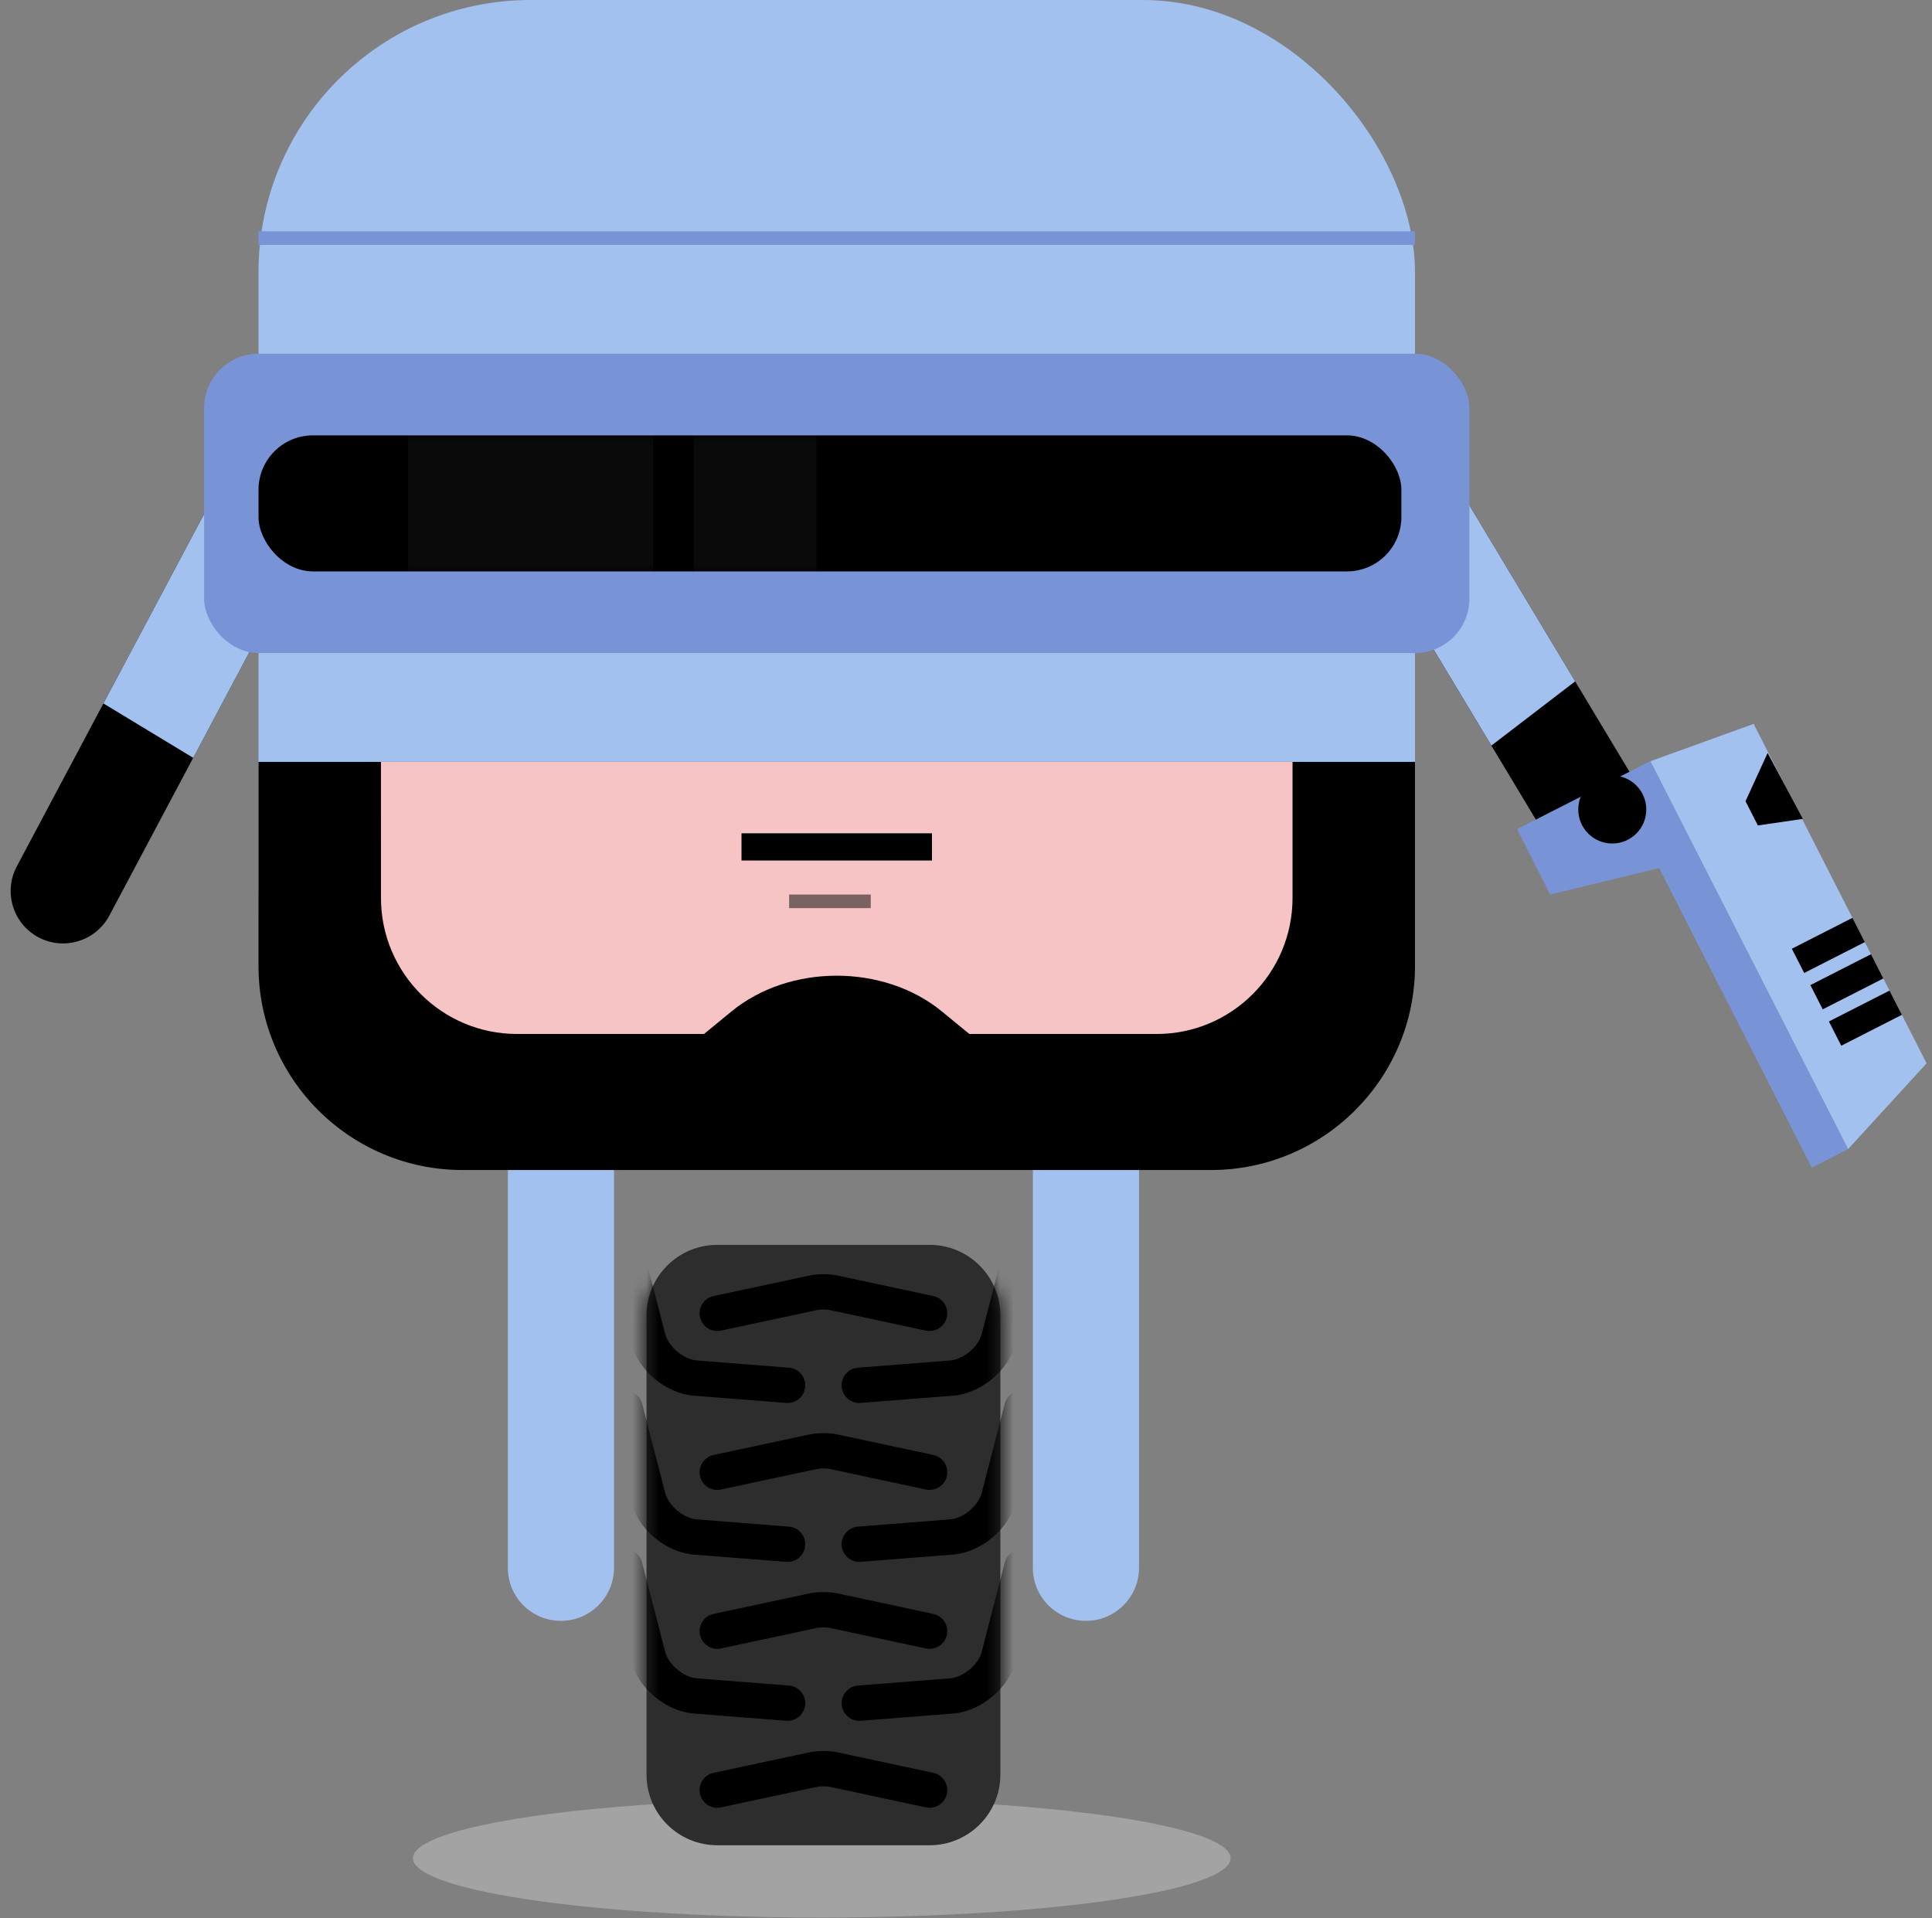 <svg height="141" viewBox="0 0 142 141" width="142" xmlns="http://www.w3.org/2000/svg" xmlns:xlink="http://www.w3.org/1999/xlink"><rect x="0" y="0" width="142" height="141" fill="#808080" stroke="none"/><mask id="a" fill="#fff"><path d="m.518 5.692c0-2.867 2.331-5.192 5.2-5.192h15.607c2.872 0 5.2 2.326 5.2 5.192v33.746c0 2.867-2.331 5.192-5.2 5.192h-15.607c-2.872 0-5.2-2.326-5.2-5.192z" fill="#fff" fill-rule="evenodd"/></mask><mask id="b" fill="#fff"><rect fill="#fff" fill-rule="evenodd" height="10" rx="4" width="84"/></mask><g fill="none" fill-rule="evenodd"><g fill-rule="nonzero"><ellipse cx="60.4" cy="136.584" fill="#d8d8d8" opacity=".4" rx="30.05" ry="4.36"/><g transform="translate(37 84)"><g transform="translate(10 7)"><path d="m.518 5.692c0-2.867 2.331-5.192 5.2-5.192h15.607c2.872 0 5.2 2.326 5.2 5.192v33.746c0 2.867-2.331 5.192-5.2 5.192h-15.607c-2.872 0-5.2-2.326-5.2-5.192z" fill="#2d2d2d"/><path d="m21.326 6.831c-.09 0-.182-.009-.274-.029l-7.068-1.512c-.224-.048-.699-.048-.924.001l-7.068 1.511c-.702.152-1.392-.296-1.543-.998-.15-.701.297-1.392.998-1.541l7.068-1.512c.583-.125 1.429-.124 2.012-.001l7.069 1.512c.702.15 1.149.84.998 1.541-.13.61-.67 1.027-1.269 1.027zm-10.439 5.291c-.034 0-.069-.002-.103-.004l-6.778-.532c-2.076-.163-4.109-1.868-4.63-3.882l-1.702-6.578c-.179-.695.239-1.403.933-1.582.697-.177 1.404.238 1.583.932l1.702 6.578c.243.941 1.348 1.867 2.317 1.943l6.778.532c.716.057 1.25.681 1.194 1.396-.054.68-.623 1.197-1.295 1.197zm5.271 0c-.671 0-1.241-.517-1.294-1.197-.056-.715.479-1.34 1.194-1.396l6.779-.532c.969-.076 2.074-1.002 2.317-1.943l1.701-6.578c.179-.695.888-1.112 1.583-.932.695.179 1.113.888.933 1.582l-1.701 6.578c-.521 2.014-2.555 3.719-4.63 3.882l-6.779.532c-.035.003-.069.004-.103.004zm5.168 6.39c-.09 0-.182-.009-.274-.029l-7.068-1.512c-.225-.048-.699-.048-.923 0l-7.069 1.512c-.702.153-1.393-.297-1.543-.998-.15-.702.297-1.392.998-1.542l7.068-1.511c.583-.125 1.43-.125 2.013 0l7.068 1.511c.702.15 1.149.84.998 1.542-.13.609-.67 1.027-1.269 1.027zm-10.439 5.291c-.034 0-.069-.002-.103-.004l-6.778-.532c-2.076-.163-4.11-1.868-4.63-3.882l-1.702-6.578c-.179-.695.239-1.403.933-1.582.697-.177 1.404.238 1.583.932l1.702 6.578c.243.941 1.348 1.866 2.317 1.942l6.778.532c.716.057 1.25.682 1.194 1.397-.054.68-.623 1.197-1.295 1.197zm5.271 0c-.671 0-1.241-.516-1.294-1.197-.056-.715.479-1.34 1.194-1.397l6.779-.532c.97-.076 2.074-1.002 2.317-1.942l1.701-6.578c.179-.695.888-1.111 1.583-.932.695.179 1.113.888.933 1.582l-1.701 6.578c-.521 2.014-2.555 3.719-4.63 3.882l-6.779.532c-.035.003-.069.004-.103.004zm5.168 6.391c-.09 0-.182-.009-.274-.029l-7.068-1.512c-.224-.048-.699-.049-.924 0l-7.068 1.512c-.702.151-1.392-.296-1.543-.998-.15-.701.297-1.392.998-1.541l7.068-1.512c.583-.124 1.429-.124 2.012 0l7.069 1.512c.702.15 1.149.84.998 1.541-.13.609-.67 1.027-1.269 1.027zm-10.439 5.291c-.034 0-.069-.002-.103-.004l-6.778-.532c-2.076-.163-4.109-1.868-4.63-3.882l-1.702-6.578c-.179-.695.239-1.402.933-1.582.697-.178 1.404.238 1.583.932l1.702 6.578c.243.941 1.348 1.867 2.317 1.943l6.778.532c.716.056 1.25.681 1.194 1.396-.054.68-.623 1.197-1.295 1.197zm5.271 0c-.671 0-1.241-.516-1.294-1.197-.056-.715.479-1.34 1.194-1.396l6.779-.532c.969-.076 2.074-1.002 2.317-1.943l1.701-6.578c.179-.695.888-1.113 1.583-.932.695.18 1.113.888.933 1.582l-1.701 6.578c-.521 2.014-2.555 3.719-4.63 3.882l-6.779.532c-.035.003-.069.004-.103.004zm5.168 6.39c-.09 0-.182-.009-.274-.029l-7.068-1.511c-.225-.048-.699-.048-.923 0l-7.069 1.511c-.702.153-1.393-.297-1.543-.998-.15-.702.297-1.392.998-1.541l7.068-1.512c.583-.125 1.43-.124 2.013 0l7.068 1.512c.702.15 1.149.84.998 1.541-.13.61-.67 1.027-1.269 1.027z" fill="#000" mask="url(#a)"/></g><path d="m38.915.093h7.802v31.143c0 2.154-1.751 3.901-3.901 3.901-2.154 0-3.901-1.738-3.901-3.901zm-30.786 0v31.143c0 2.154-1.751 3.901-3.901 3.901-2.155 0-3.901-1.738-3.901-3.901v-31.143z" fill="#a2c1ef"/></g><g transform="translate(0 23)"><path d="m110.916 1.803-12.906 35.459c-.729 2.002.306 4.216 2.301 4.942 2.0.728 4.214-.312 4.94-2.307l12.906-35.459z" fill="#000" transform="matrix(-.982 .191 .191 .982 209.729 -20.195)"/><path d="m16.145 6.768-12.906 35.459c-.729 2.002.306 4.216 2.301 4.942 2.0.728 4.214-.312 4.94-2.307l12.906-35.459z" fill="#000" transform="matrix(.99 .139 -.139 .99 3.898 -1.573)"/><g fill="#a2c1ef"><path d="m106.505 2.228-9.701 26.654 6.942 3.456 10-27.475z" transform="matrix(-.982 .191 .191 .982 205.318 -19.77)"/><path d="m17.157 7.18-8.266 22.709 7.094 3.042 8.413-23.116z" transform="matrix(.99 .139 -.139 .99 2.953 -2.121)"/></g></g><rect fill="#a2c1ef" height="85" rx="20" width="85" x="19"/><path d="m19 18v-1h85v1z" fill="#7993d7"/><rect fill="#7993d7" height="22" rx="4" width="93" x="15" y="26"/><g transform="translate(19 32)"><rect fill="#000" height="10" rx="4" width="84"/><path d="m11-14h18v38h-18zm21 0h9v38h-9z" fill="#fff" mask="url(#b)" opacity=".2"/></g><path d="m19 56h85v15c0 8.284-6.723 15-15.001 15h-54.999c-8.285 0-15.001-6.714-15.001-15z" fill="#000"/><path d="m28 56h67v10c0 5.523-4.47 10-9.991 10h-4.013-9.751l-2.02-1.658c-4.269-3.503-11.195-3.499-15.46 0l-2.02 1.658h-9.751-3.991c-5.524 0-10.002-4.476-10.002-10z" fill="#f6c4c5"/></g><path d="m55.5 62.25h12" stroke="#000" stroke-linecap="square" stroke-width="2"/><path d="m58.5 66.25h5" opacity=".5" stroke="#000" stroke-linecap="square"/><g fill-rule="nonzero" transform="matrix(.454 .891 -.891 .454 129.327 51.863)"><path d="m0 9h32v3h-32z" fill="#7993d7"/><path d="m0 9h8l-2.615 11.025-5.385-.025z" fill="#7993d7"/><path d="m1 1h28l3 8h-32z" fill="#a2c1ef"/><g fill="#000"><path d="m17 1h2v5h-2z"/><path d="m3.371 1.054 5.493-.108-1.072 3.165h-2z"/><path d="m20 1h2v5h-2z"/><path d="m23 1h2v5h-2z"/></g></g><circle cx="118.5" cy="59.5" fill="#000" fill-rule="nonzero" r="2.5"/></g></svg>